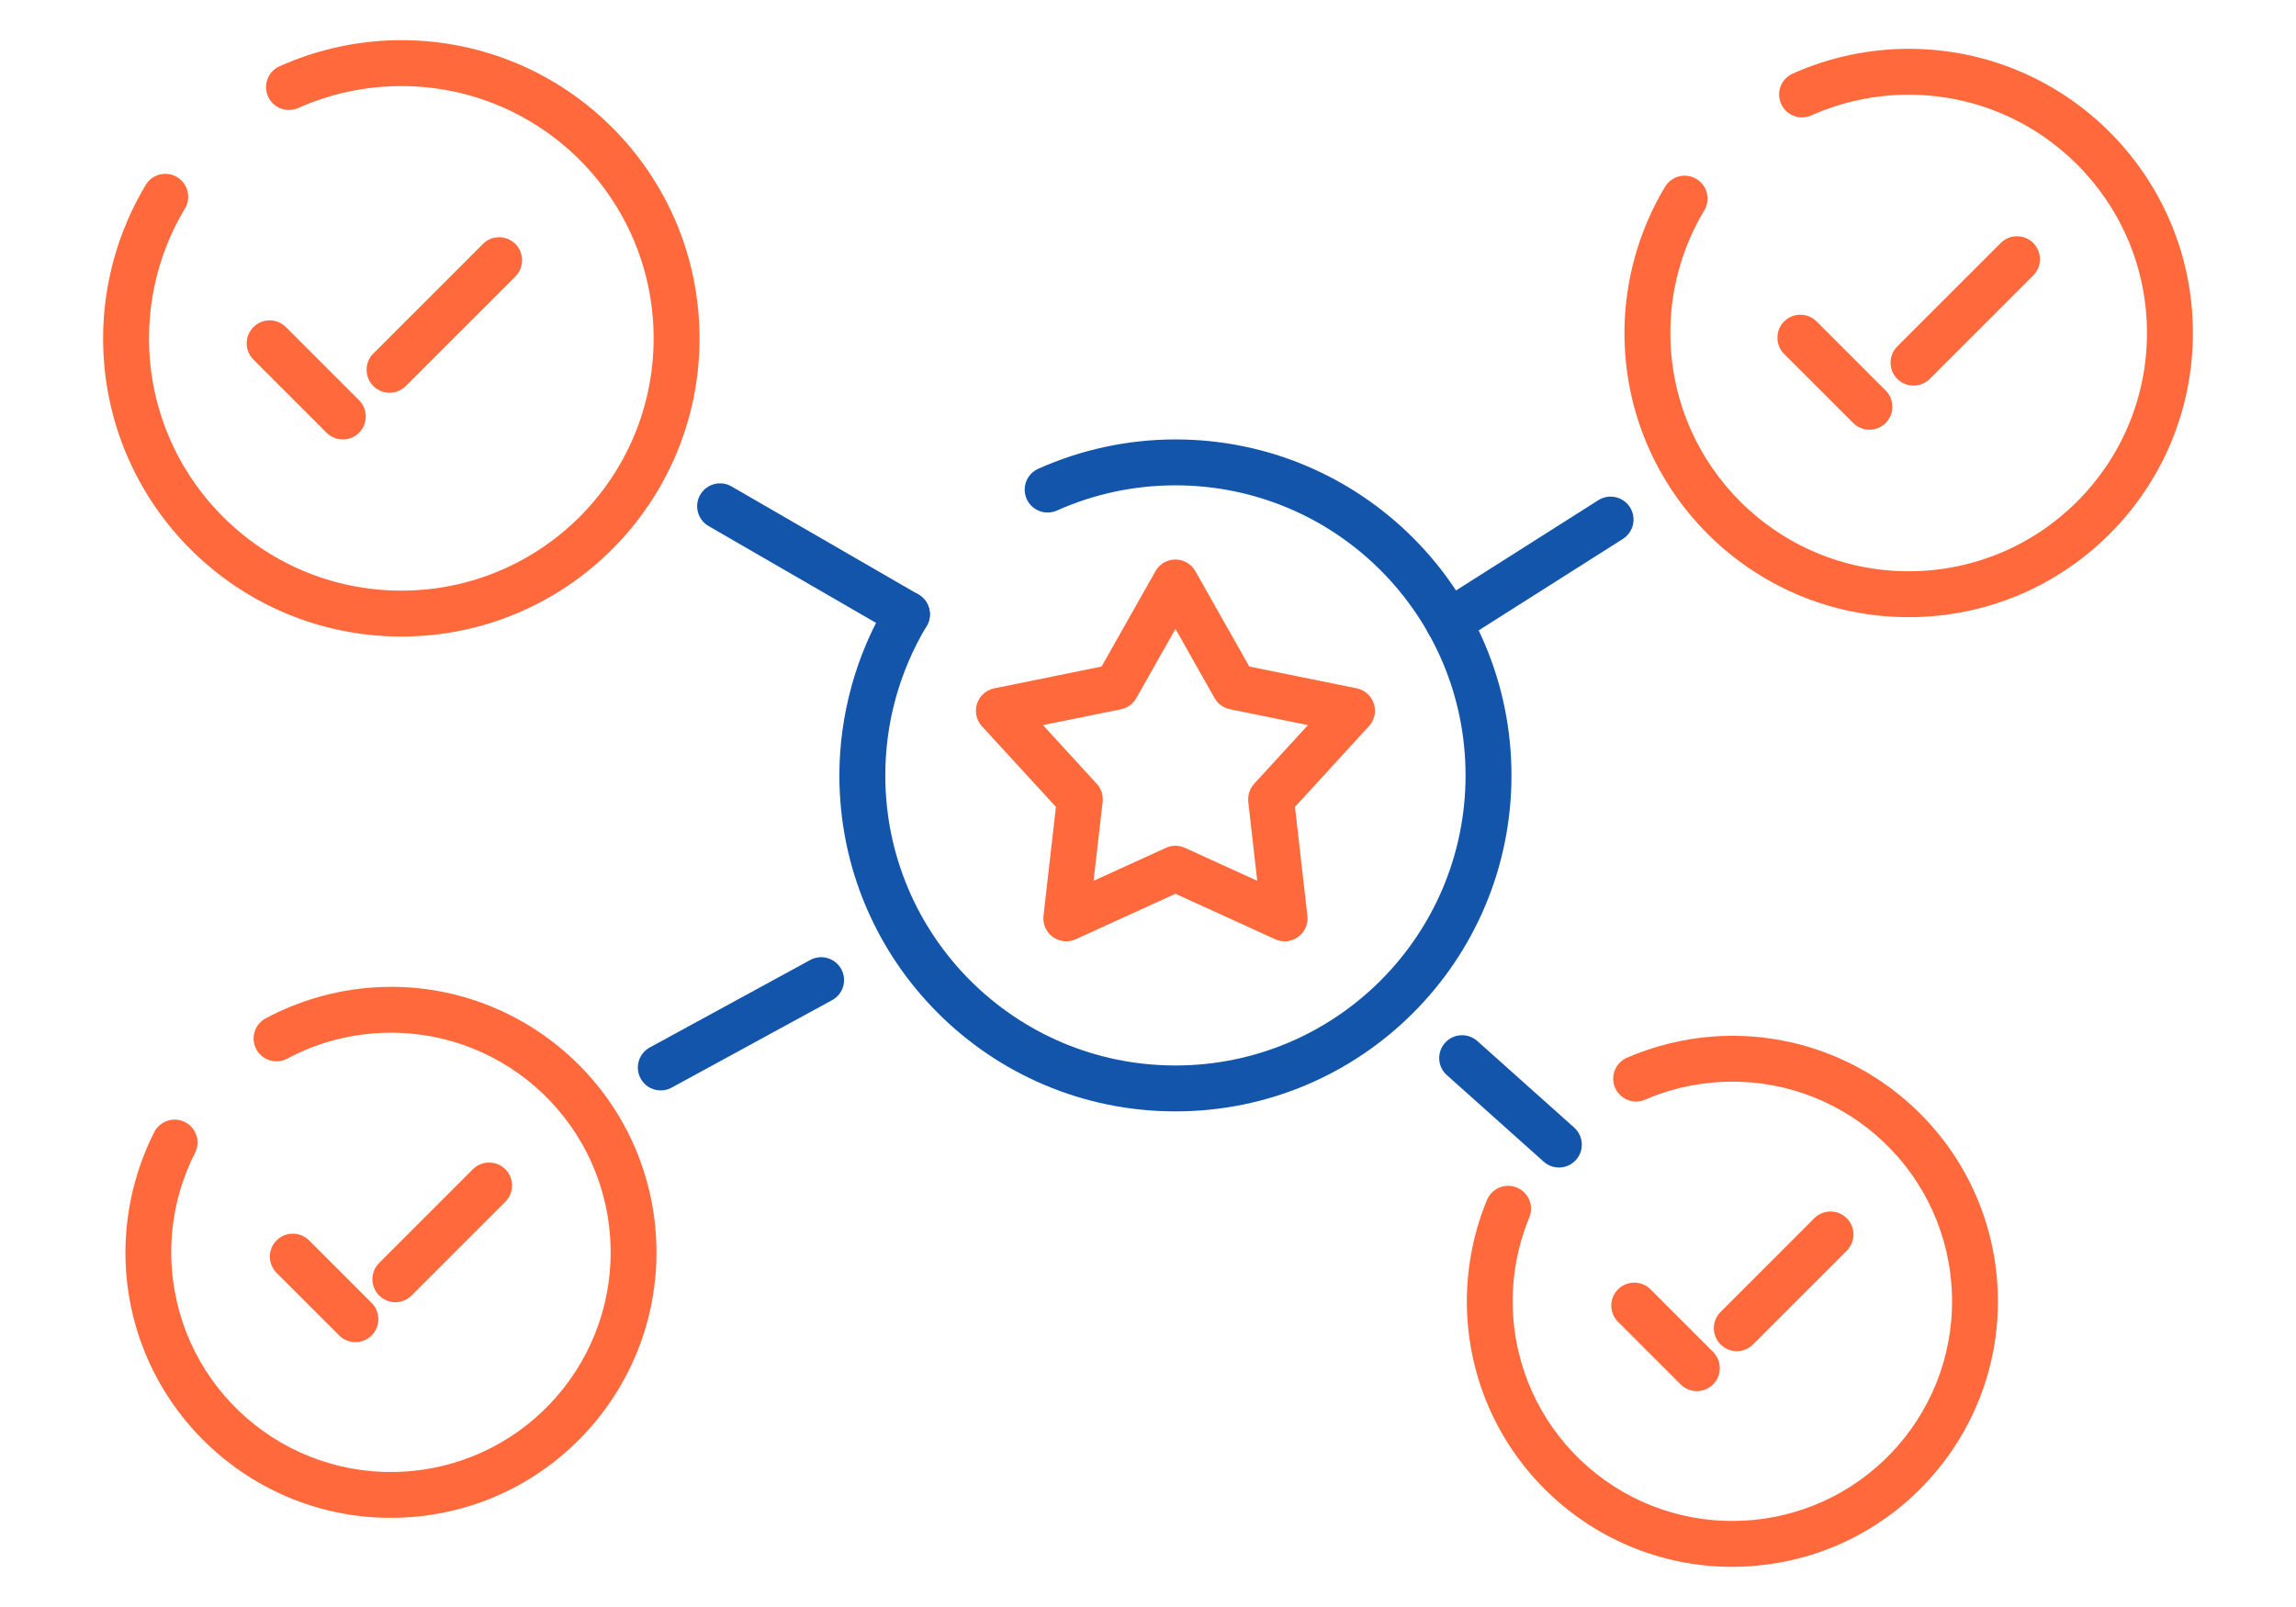 <?xml version="1.0" encoding="UTF-8"?>
<!DOCTYPE svg PUBLIC "-//W3C//DTD SVG 1.1//EN" "http://www.w3.org/Graphics/SVG/1.1/DTD/svg11.dtd">
<!-- Creator: CorelDRAW 2018 (64-Bit) -->
<svg xmlns="http://www.w3.org/2000/svg" xml:space="preserve" width="300px" height="210px" version="1.1" style="shape-rendering:geometricPrecision; text-rendering:geometricPrecision; image-rendering:optimizeQuality; fill-rule:evenodd; clip-rule:evenodd"
viewBox="0 0 4600.6 3220.4"
 xmlns:xlink="http://www.w3.org/1999/xlink">
 <defs>
  <style type="text/css">
   <![CDATA[
    .fil0 {fill:none}
    .fil2 {fill:#1255ab;fill-rule:nonzero}
    .fil1 {fill:#ff693b;fill-rule:nonzero}
   ]]>
  </style>
 </defs>
 <g id="Layer_x0020_1">
  <g id="_2870050854544">
   <rect class="fil0" width="4600.6" height="3220.4"/>
   <path class="fil1" d="M2395.4 1145l107.9 190.7 215.1 43.7c24.8,5.1 40.8,29.3 35.8,54.1 -1.9,9.3 -6.5,17.3 -12.8,23.5l-146.6 160 24.9 218.4c2.8,25.2 -15.4,47.9 -40.6,50.7 -9.5,1.1 -18.7,-0.9 -26.6,-5.1l-197.2 -89.9 -199.7 91.1c-23.1,10.5 -50.3,0.3 -60.8,-22.7 -3.6,-7.8 -4.7,-16.1 -3.9,-24.1l0 0 24.9 -218.4 -148.3 -161.7c-17.1,-18.7 -15.8,-47.7 2.9,-64.7 6.3,-5.8 13.9,-9.5 21.7,-11.1l215.2 -43.8 108.1 -191.2c12.5,-22 40.5,-29.7 62.5,-17.2 7.7,4.3 13.6,10.5 17.5,17.7zm38.4 254.1l-78.5 -138.8 -78.5 138.8c-6.3,11.1 -17.2,19.5 -30.7,22.3l-156.3 31.7 105.4 115c10.1,9.6 15.8,23.6 14.2,38.5l-18.1 158.5 144.9 -66c11.7,-5.4 25.5,-5.8 38.1,0l144.9 66 -18 -158.5 0.1 0c-1.4,-12.6 2.5,-25.8 11.7,-35.9l107.8 -117.6 -154.9 -31.5c-13.1,-2.2 -25.1,-10.1 -32.1,-22.5z"/>
   <path class="fil1" d="M507.8 720.6c-18,-18 -18,-47.1 0,-65.1 18,-18 47.1,-18 65.1,0l146.6 146.6c17.9,18 17.9,47.1 0,65.1 -18,17.9 -47.1,17.9 -65.1,0l-146.6 -146.6zm305.3 53c-18,17.9 -47.1,17.9 -65.1,0 -17.9,-18 -17.9,-47.1 0,-65.1l219.6 -219.6c18,-18 47.1,-18 65.1,0 17.9,18 17.9,47.1 0,65.1l-219.6 219.6z"/>
   <path class="fil1" d="M3574.9 709.3c-17.9,-18 -17.9,-47.1 0,-65.1 18,-18 47.1,-18 65.1,0l138.4 138.4c18,18 18,47.1 0,65.1 -18,17.9 -47.1,17.9 -65,0l-138.5 -138.4zm291.9 50c-18,17.9 -47.1,17.9 -65.1,0 -17.9,-18 -17.9,-47.1 0,-65.1l207.3 -207.3c18,-17.9 47.1,-17.9 65.1,0 17.9,18 17.9,47.1 0,65.1l-207.3 207.3z"/>
   <path class="fil1" d="M3242.1 2648.9c-18,-18 -18,-47.1 0,-65.1 18,-17.9 47.1,-17.9 65.1,0l125.4 125.4c17.9,18 17.9,47.1 0,65.1 -18,18 -47.1,18 -65.1,0l-125.4 -125.4zm270.5 45.3c-17.9,18 -47.1,18 -65,0 -18,-17.9 -18,-47.1 0,-65l187.8 -187.9c17.9,-17.9 47.1,-17.9 65,0 18,18 18,47.1 0,65.1l-187.8 187.8z"/>
   <path class="fil1" d="M554.2 2550.8c-17.9,-18 -17.9,-47.1 0,-65.1 18,-17.9 47.1,-17.9 65.1,0l125.4 125.4c17.9,18 17.9,47.1 0,65.1 -18,17.9 -47.1,17.9 -65.1,0l-125.4 -125.4zm270.6 45.3c-18,18 -47.1,18 -65.1,0 -18,-18 -18,-47.1 0,-65.1l187.8 -187.8c18,-17.9 47.1,-17.9 65.1,0 17.9,18 17.9,47.1 0,65.1l-187.8 187.8z"/>
   <path class="fil2" d="M2117.8 1023.1c-23.1,10.3 -50.2,0 -60.6,-23.2 -10.3,-23.1 0.1,-50.2 23.2,-60.5 43.4,-19.4 88.5,-34.1 134.4,-43.9 46.3,-9.9 93.4,-14.9 140.5,-14.9 185.9,0 354.3,75.3 476.1,197.2 121.9,121.8 197.2,290.2 197.2,476.1 0,185.9 -75.3,354.3 -197.2,476.1 -121.8,121.9 -290.2,197.2 -476.1,197.2 -186,0 -354.3,-75.3 -476.1,-197.2 -121.9,-121.8 -197.3,-290.2 -197.3,-476.1 0,-60.7 8.4,-121.1 24.6,-179.7 16.1,-58.3 40.1,-114.4 71.5,-166.7 13,-21.7 41.2,-28.8 62.9,-15.8 21.8,13 28.8,41.2 15.8,62.9 -27.1,45.2 -47.8,93.7 -61.8,144 -13.8,50 -21,102.3 -21,155.3 0,160.5 65.1,305.9 170.3,411.1 105.2,105.2 250.5,170.2 411.1,170.2 160.5,0 305.9,-65 411,-170.2 105.2,-105.2 170.3,-250.6 170.3,-411.1 0,-160.5 -65.1,-305.9 -170.3,-411.1 -105.1,-105.2 -250.5,-170.2 -411,-170.2 -41.2,0 -81.9,4.3 -121.5,12.7 -39.9,8.5 -78.8,21.2 -116,37.8z"/>
   <path class="fil2" d="M1623.5 1923.8c22.2,-12.1 50.1,-3.9 62.2,18.4 12.1,22.2 3.9,50 -18.4,62.1l-321.5 175.3c-22.2,12.1 -50,3.9 -62.1,-18.3 -12.1,-22.3 -3.9,-50.1 18.3,-62.2l321.5 -175.3z"/>
   <path class="fil2" d="M1840.4 1191.4c21.9,12.7 29.4,40.8 16.7,62.7 -12.7,21.9 -40.8,29.4 -62.7,16.7l-374.6 -216.6c-21.9,-12.7 -29.4,-40.8 -16.7,-62.7 12.7,-21.9 40.8,-29.4 62.7,-16.7l374.6 216.6z"/>
   <path class="fil2" d="M2927.3 1285.9c-21.5,13.6 -49.9,7.3 -63.5,-14.1 -13.6,-21.5 -7.2,-49.9 14.2,-63.5l324.6 -205.9c21.4,-13.6 49.8,-7.3 63.4,14.1 13.6,21.5 7.3,49.9 -14.2,63.5l-324.5 205.9z"/>
   <path class="fil2" d="M2899.1 2154.5c-18.9,-16.8 -20.5,-45.8 -3.6,-64.7 16.8,-18.8 45.8,-20.4 64.7,-3.6l194.1 173.5c18.8,16.9 20.5,45.9 3.6,64.7 -16.9,18.9 -45.9,20.5 -64.7,3.6l-194.1 -173.5z"/>
   <path class="fil1" d="M597.6 216.4c-23.1,10.4 -50.2,0 -60.5,-23.1 -10.3,-23.2 0,-50.3 23.2,-60.6 38.5,-17.2 78.5,-30.3 119.2,-39 41.1,-8.8 82.9,-13.2 124.7,-13.2 165,0 314.4,66.9 422.5,175 108.1,108.1 175,257.5 175,422.5 0,165 -66.9,314.5 -175,422.6 -108.1,108.1 -257.5,175 -422.5,175 -165,0 -314.4,-66.9 -422.6,-175 -108.1,-108.1 -175,-257.6 -175,-422.6 0,-53.8 7.4,-107.4 21.8,-159.4 14.4,-51.7 35.7,-101.5 63.5,-147.9 13,-21.8 41.2,-28.8 62.9,-15.8 21.7,13 28.8,41.1 15.8,62.9 -23.6,39.3 -41.6,81.5 -53.7,125.2 -12.1,43.5 -18.3,88.9 -18.3,135 0,139.6 56.6,266 148.1,357.5 91.5,91.5 217.9,148.1 357.5,148.1 139.6,0 266,-56.6 357.5,-148.1 91.4,-91.5 148,-217.9 148,-357.5 0,-139.6 -56.6,-266 -148,-357.4 -91.5,-91.5 -217.9,-148.1 -357.5,-148.1 -35.9,0 -71.3,3.7 -105.6,11.1 -34.8,7.4 -68.7,18.4 -101,32.8z"/>
   <path class="fil1" d="M3629.4 231.3c-23.1,10.3 -50.2,0 -60.5,-23.2 -10.4,-23.1 0,-50.2 23.1,-60.5 36.8,-16.5 74.9,-28.9 113.7,-37.2 39.2,-8.3 79,-12.6 118.8,-12.6 157.3,0 299.7,63.7 402.7,166.8 103.1,103.1 166.8,245.4 166.8,402.7 0,157.3 -63.7,299.7 -166.8,402.7 -103,103.1 -245.4,166.8 -402.7,166.8 -157.3,0 -299.6,-63.7 -402.7,-166.8 -103.1,-103 -166.8,-245.4 -166.8,-402.7 0,-51.3 7.1,-102.4 20.8,-152 13.6,-49.3 33.9,-96.7 60.5,-140.9 13,-21.8 41.1,-28.8 62.9,-15.8 21.7,13 28.8,41.1 15.8,62.9 -22.3,37.1 -39.3,76.9 -50.8,118.3 -11.4,41 -17.2,83.9 -17.2,127.5 0,131.9 53.5,251.3 139.9,337.7 86.4,86.4 205.7,139.8 337.6,139.8 131.9,0 251.2,-53.4 337.6,-139.8 86.5,-86.4 139.9,-205.8 139.9,-337.7 0,-131.9 -53.4,-251.2 -139.9,-337.6 -86.4,-86.4 -205.7,-139.9 -337.6,-139.9 -33.9,0 -67.3,3.5 -99.8,10.5 -32.8,7 -64.8,17.4 -95.3,31z"/>
   <path class="fil1" d="M3296.4 2203.7c-23.2,10 -50.2,-0.7 -60.2,-23.9 -10,-23.2 0.7,-50.2 23.9,-60.2 27.7,-12 56.2,-21.5 85.1,-28.6 29.3,-7.1 58.9,-11.8 88.5,-13.9l0.1 0c146.4,-10.3 283.3,39.7 386.1,128.9 102.9,89.3 171.7,217.8 182.1,364.2l0 0.3c10.3,146.4 -39.7,283.1 -128.9,385.9 -89.3,102.9 -217.8,171.8 -364.3,182.1l-0.2 0.1c-146.4,10.3 -283.2,-39.7 -386,-128.9 -102.9,-89.3 -171.7,-217.8 -182.1,-364.3l0 -0.1c-2.9,-40.8 -1,-81.9 5.6,-122.4 6.5,-40.4 17.7,-80.1 33.4,-118.1 9.7,-23.4 36.5,-34.6 59.9,-25 23.4,9.7 34.6,36.5 25,59.9 -13.1,31.5 -22.3,64.3 -27.7,97.6 -5.3,32.5 -6.9,65.8 -4.7,99.2 0.2,1.5 0.3,3.1 0.3,4.6 9.2,120.4 65.9,225.9 150.4,299.2 84.5,73.4 196.9,114.7 317.4,106.7 1.5,-0.1 2.9,-0.2 4.4,-0.3 120.4,-9.1 225.9,-65.8 299.2,-150.3 73.4,-84.5 114.7,-197 106.8,-317.4 -0.2,-1.5 -0.3,-3 -0.3,-4.5 -9.2,-120.3 -65.9,-225.8 -150.4,-299.1 -84.5,-73.4 -196.9,-114.7 -317.4,-106.8 -1.5,0.2 -3,0.3 -4.6,0.3 -24.2,1.9 -48,5.6 -71.1,11.2 -24.1,6 -47.7,13.8 -70.3,23.6z"/>
   <path class="fil1" d="M575.6 2121.5c-22.3,11.9 -50.1,3.5 -62,-18.8 -11.9,-22.4 -3.5,-50.1 18.9,-62 32.8,-17.6 67.5,-31.7 103.3,-42 36.1,-10.5 73,-17.1 110,-19.7l0.1 0c146.5,-10.4 283.3,39.7 386.1,128.9 102.9,89.3 171.7,217.8 182.1,364.2l0 0.3c10.3,146.4 -39.7,283.1 -128.9,385.9 -89.3,102.9 -217.8,171.8 -364.3,182.1l-0.2 0c-146.4,10.4 -283.1,-39.7 -385.9,-128.8 -102.9,-89.3 -171.8,-217.8 -182.2,-364.3l0 -0.1c-3.3,-47.7 -0.1,-95.8 9.4,-142.8 9.5,-47.1 25.3,-92.7 47,-135.4 11.4,-22.7 39,-31.8 61.6,-20.4 22.6,11.5 31.7,39.1 20.3,61.7 -18.2,35.8 -31.3,73.5 -39.1,112 -7.6,37.8 -10.2,76.8 -7.7,116.1 0.2,1.5 0.3,3 0.4,4.6 9.1,120.4 65.8,225.8 150.3,299.2 84.5,73.3 197,114.7 317.4,106.7 1.5,-0.1 3,-0.2 4.5,-0.3 120.3,-9.1 225.8,-65.8 299.1,-150.3 73.4,-84.6 114.7,-197 106.8,-317.4 -0.2,-1.5 -0.3,-3 -0.3,-4.5 -9.1,-120.4 -65.8,-225.8 -150.3,-299.2 -84.6,-73.3 -197,-114.6 -317.5,-106.7 -1.5,0.2 -3,0.3 -4.5,0.3 -30.4,2.3 -60.1,7.7 -88.7,15.9l-0.1 0c-29.5,8.5 -58.2,20.2 -85.6,34.8z"/>
  </g>
 </g>
</svg>
